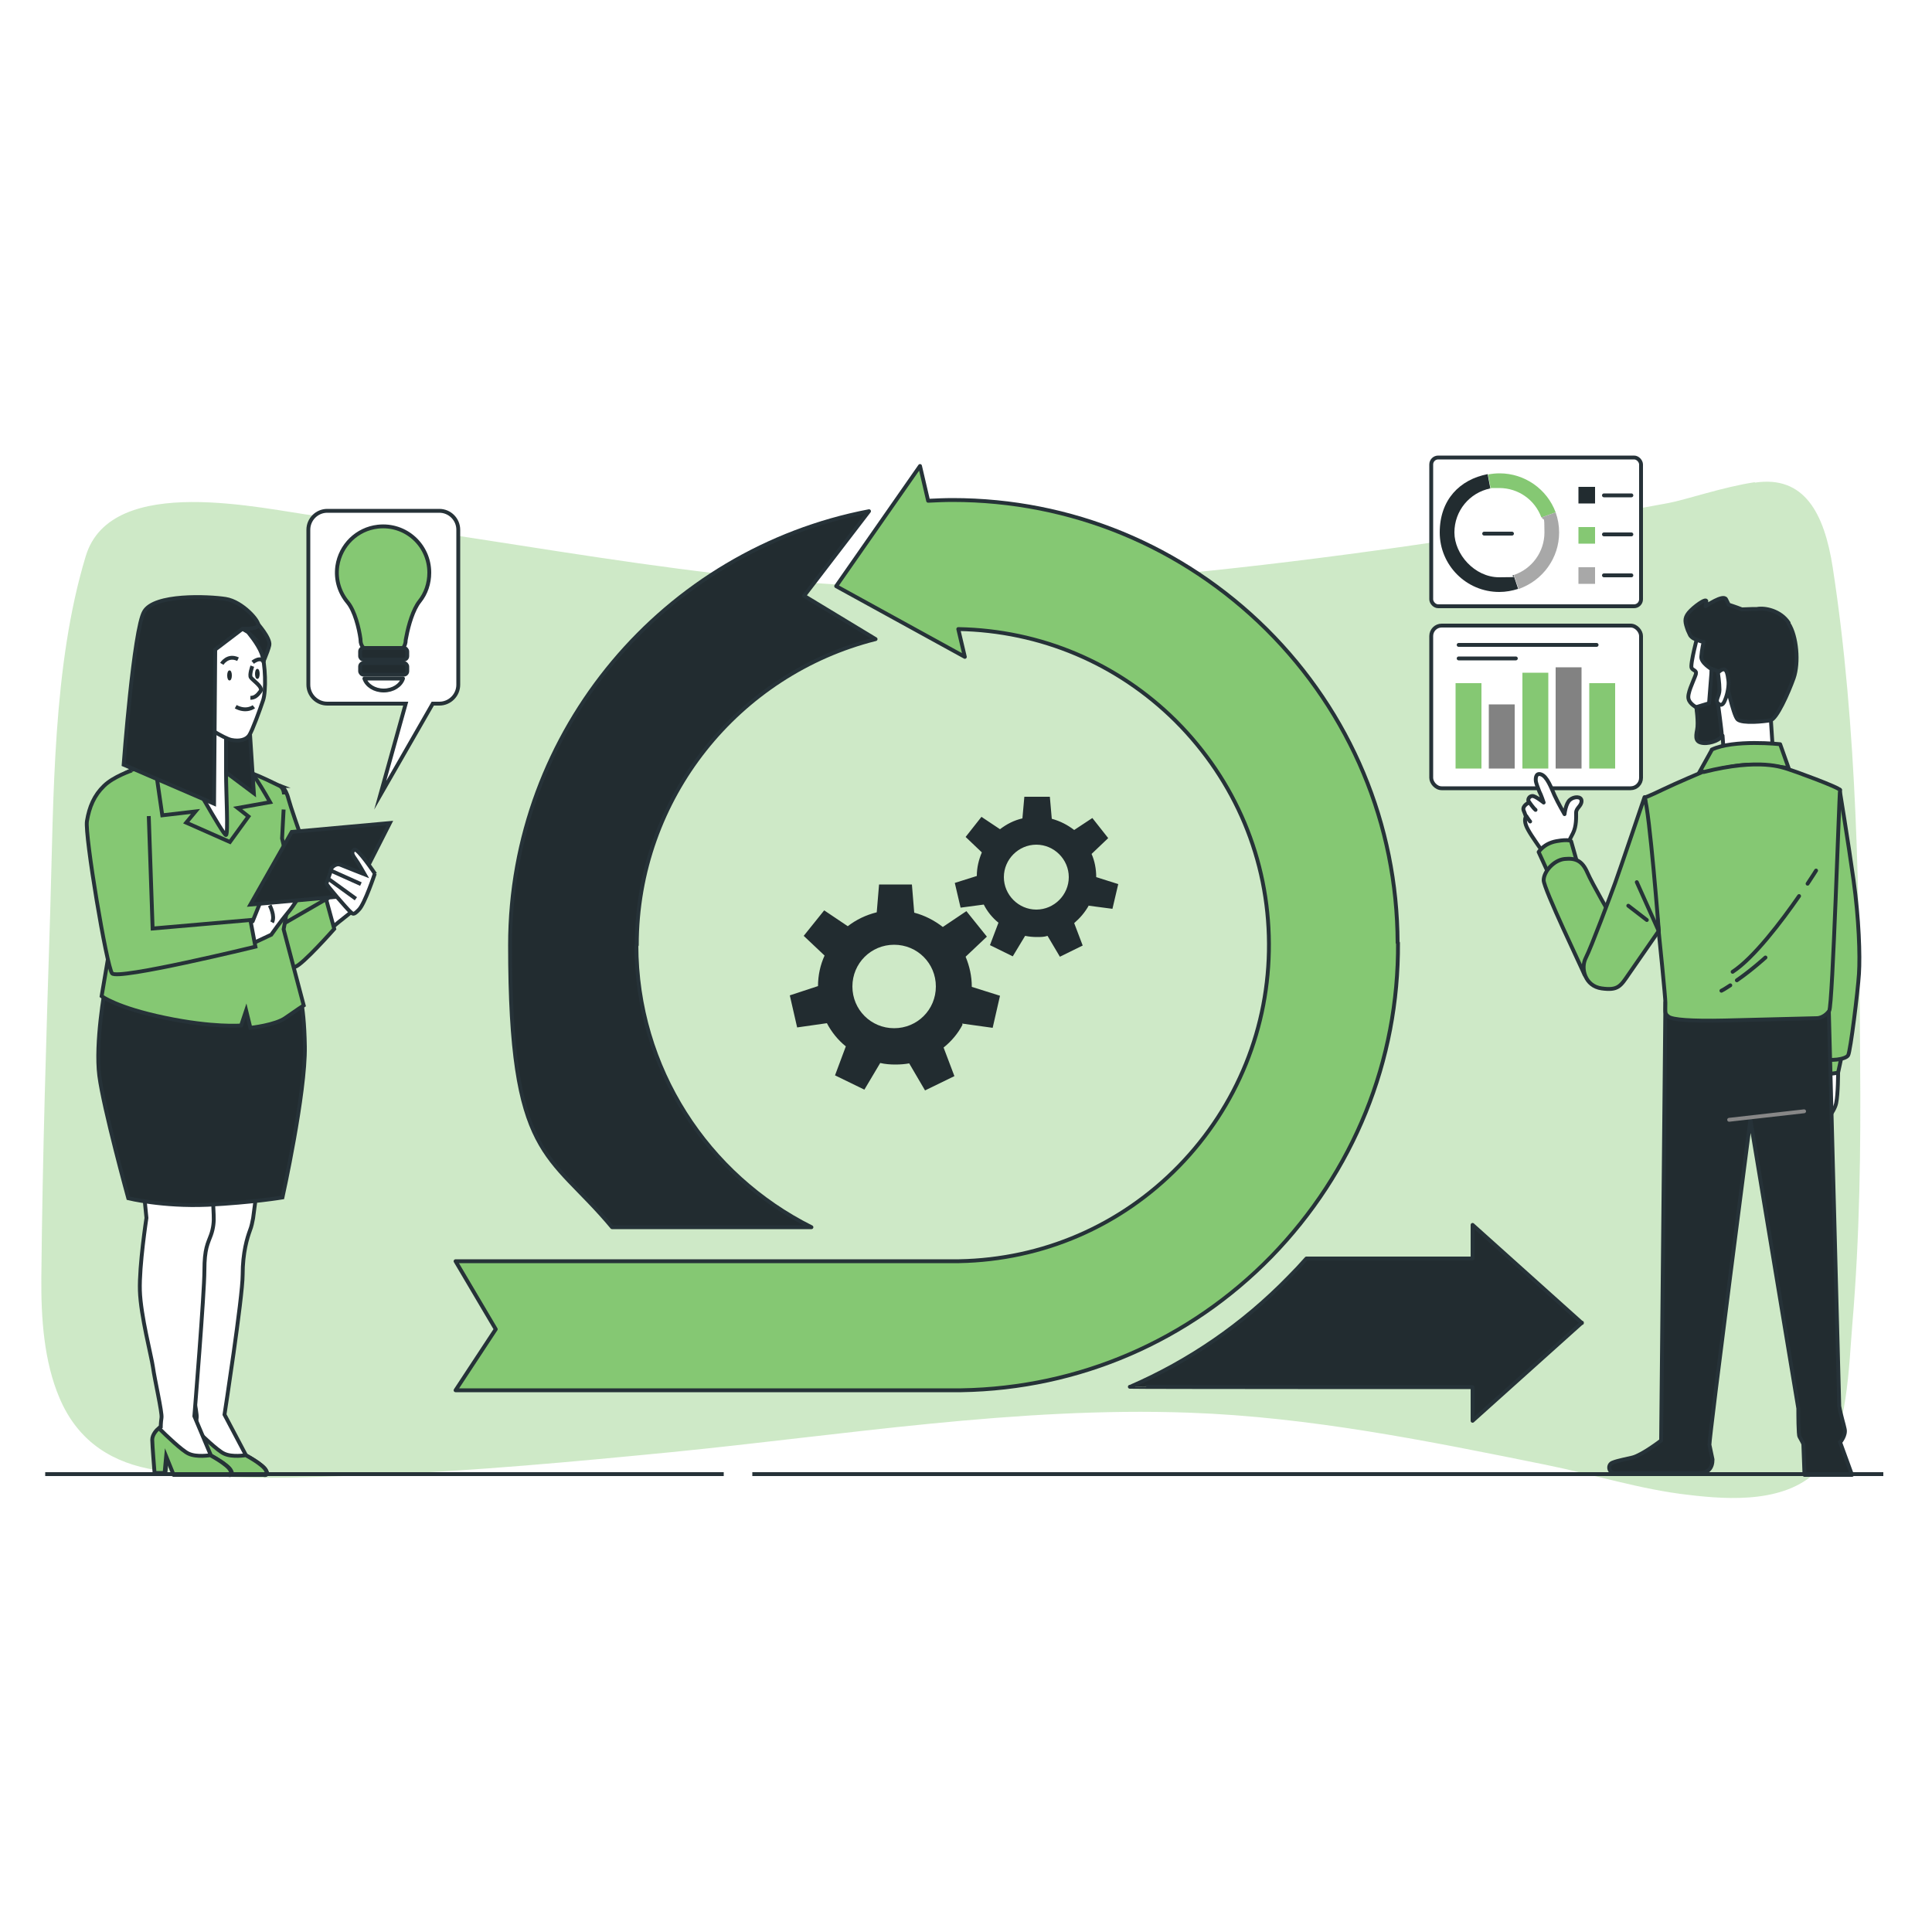<svg xmlns="http://www.w3.org/2000/svg" id="Background_Simple" viewBox="0 0 500 500"><defs><style>      .st0 {        fill: #828282;      }      .st1, .st2, .st3, .st4, .st5, .st6, .st7, .st8 {        stroke: #263238;      }      .st1, .st3, .st4, .st5, .st9 {        stroke-linecap: round;        stroke-linejoin: round;      }      .st1, .st6, .st9 {        fill: none;      }      .st2, .st4, .st10 {        fill: #85c873;      }      .st2, .st6, .st7, .st8 {        stroke-miterlimit: 10;      }      .st3, .st11, .st8 {        fill: #fff;      }      .st12, .st5, .st7 {        fill: #222c30;      }      .st13 {        opacity: .4;      }      .st14 {        fill: #a8a8a8;      }      .st9 {        stroke: #878787;      }    </style></defs><rect class="st11" width="500" height="500"></rect><g class="st13"><path class="st10" d="M454.1,124.8c-8.1,1.2-18,4.6-22.4,5.4-23.1,4.3-46.3,8.1-69.4,11.4-37.7,5.3-75.6,9.5-113.4,10.4-56.3,1.2-111.5-11.7-167.1-18.5-13.2-1.6-53-11.4-59.6,10.4-8.6,28.3-8.3,62.3-9.2,91.9-1,31.6-2,63.1-2.3,94.7-.1,10.8.7,21.9,4.7,31.3,5,11.8,14.3,16.9,24.7,18.6,18.8,3,37.9,2,56.9,1.3,25.6-1,51.3-3.4,76.9-5.9,44.3-4.4,89.4-11.8,133.8-10.2,31.2,1.1,61.8,7.3,92.4,13.5,12.4,2.5,24.5,6.4,37.1,7.8,10.2,1.2,25.7,2.3,34-7.2,7-8,7.3-26.8,8.2-37.2,1.9-22.6,2.2-45.3,2-67.9-.2-42.3-.7-86.3-7.1-127.8-2.2-14.1-7.4-23.8-20.1-21.9Z"></path></g><path class="st8" d="M113.6,132.2h-28.9c-2.7,0-4.9,2.2-4.9,4.9v40.1c0,2.7,2.2,4.9,4.9,4.9h20.3l-6.6,23.7,13.6-23.7h1.7c2.7,0,4.9-2.2,4.9-4.9v-40.1c0-2.7-2.2-4.9-4.9-4.9Z"></path><g><path class="st4" d="M104.3,167.7c.4-.5.7-1.2.7-2.1l.2-1c.5-2.7,1.7-6.9,3.4-9,1.6-2,2.5-4.6,2.5-7.4,0-7.1-6.1-12.7-13.3-11.9-5.4.6-9.7,4.8-10.5,10.2-.5,3.6.6,6.9,2.7,9.4,1.8,2.2,2.9,6.6,3.3,9.5v.2c0,.9.3,1.6.8,2.1"></path><rect class="st5" x="93.2" y="167.7" width="12.2" height="3" rx=".9" ry=".9"></rect><rect class="st5" x="93.2" y="171.6" width="12.2" height="3" rx=".9" ry=".9"></rect><path class="st1" d="M94.3,175.6c.6,1.8,2.6,3.1,5,3.1s4.4-1.3,5-3.1h-10Z"></path></g><g><rect class="st3" x="370.4" y="118.4" width="54.3" height="38.5" rx="1.8" ry="1.8"></rect><g><path class="st12" d="M388,153.2c-8.5,0-15.4-6.9-15.4-15.4s5.2-13.7,12.4-15.1l.7,3.7c-5.4,1.1-9.3,5.8-9.3,11.4s5.2,11.6,11.6,11.6,2.5-.2,3.7-.6l1.2,3.6c-1.6.5-3.2.8-4.9.8Z"></path><path class="st10" d="M398.9,133.9c-1.7-4.6-6-7.6-10.9-7.6s-1.5,0-2.2.2l-.7-3.7c1-.2,2-.3,3-.3,6.5,0,12.3,4.1,14.5,10.1l-3.6,1.3Z"></path><path class="st14" d="M393,152.4l-1.2-3.6c4.7-1.6,7.9-6,7.9-11s-.2-2.7-.7-3.9l3.6-1.3c.6,1.7.9,3.4.9,5.2,0,6.6-4.2,12.4-10.4,14.6Z"></path><rect class="st12" x="408.5" y="126" width="4.3" height="4.3"></rect><rect class="st10" x="408.5" y="136.4" width="4.3" height="4.3"></rect><rect class="st14" x="408.5" y="146.8" width="4.3" height="4.3"></rect><line class="st1" x1="415.1" y1="128.2" x2="422.2" y2="128.2"></line><line class="st1" x1="415.1" y1="138.3" x2="422.2" y2="138.3"></line><line class="st1" x1="384.1" y1="138.1" x2="391.3" y2="138.1"></line><line class="st1" x1="415.1" y1="148.9" x2="422.2" y2="148.9"></line></g></g><g><rect class="st3" x="370.4" y="161.9" width="54.3" height="42.1" rx="2.7" ry="2.7"></rect><g><rect class="st10" x="376.7" y="176.8" width="6.7" height="22.1"></rect><rect class="st0" x="385.3" y="182.3" width="6.7" height="16.6"></rect><rect class="st10" x="394" y="174.1" width="6.7" height="24.8"></rect><rect class="st0" x="402.6" y="172.7" width="6.7" height="26.2"></rect><rect class="st10" x="411.3" y="176.8" width="6.7" height="22.1"></rect></g><line class="st1" x1="377.5" y1="166.9" x2="413.2" y2="166.9"></line><line class="st1" x1="377.5" y1="170.4" x2="392.3" y2="170.4"></line></g><g><path class="st12" d="M249,264.9l7.9,1.1,1.9-8.3-7.3-2.3s0,0,0,0c0-2.8-.6-5.4-1.6-7.8l5.5-5.2-5.3-6.6-6.1,4.1c-2.2-1.7-4.7-3-7.4-3.7l-.6-7.3h-8.5l-.6,7.2c-2.8.7-5.3,1.9-7.5,3.6l-6.1-4.1-5.3,6.6,5.4,5.1c-1.1,2.4-1.7,5.1-1.7,7.9l-7.3,2.4,1.9,8.3,7.7-1.1c1.2,2.3,2.9,4.4,4.9,6l-2.8,7.5,7.6,3.7,4.1-6.9c1.3.3,2.6.4,3.9.4s2.5-.1,3.6-.3l4.1,7,7.6-3.7-2.8-7.4c2-1.6,3.7-3.6,4.9-5.9ZM220.6,255.3c0-6,4.8-10.8,10.8-10.8s10.8,4.8,10.8,10.8-4.8,10.8-10.8,10.8-10.8-4.8-10.8-10.8Z"></path><path class="st12" d="M281.8,234.4l6.1.8,1.5-6.4-5.7-1.8s0,0,0,0c0-2.1-.4-4.2-1.2-6l4.3-4.1-4.1-5.2-4.7,3.1c-1.7-1.3-3.6-2.3-5.8-2.9l-.5-5.7h-6.6l-.5,5.6c-2.2.5-4.1,1.5-5.8,2.8l-4.8-3.2-4.1,5.2,4.2,4c-.8,1.9-1.3,3.9-1.3,6.1l-5.7,1.8,1.5,6.4,6-.8c.9,1.8,2.2,3.4,3.8,4.7l-2.2,5.8,5.9,2.9,3.2-5.3c1,.2,2,.3,3,.3s1.9,0,2.8-.3l3.2,5.4,5.9-2.9-2.2-5.8c1.5-1.3,2.8-2.8,3.8-4.6ZM259.8,227c0-4.6,3.8-8.4,8.4-8.4s8.4,3.8,8.4,8.4-3.8,8.4-8.4,8.4-8.4-3.8-8.4-8.4Z"></path></g><g><path class="st4" d="M361.8,244c.2,30.5-11.5,59.3-32.8,81.2-21.3,21.8-49.8,34.1-80.2,34.6-.7,0-1.4,0-2.2,0H117.9l10.4-15.8-10.4-17.6h128.8c.5,0,1,0,1.5,0,21.6-.4,41.8-9.1,56.9-24.6,15.1-15.5,23.4-36,23.3-57.6-.1-21.8-8.7-42.2-24.1-57.6-15.1-15-35-23.4-56.3-23.8l1.7,7.2-33.3-18.3,21.7-31.1,2.1,9c2.1-.1,4.2-.2,6.3-.2,30.7,0,59.5,11.9,81.3,33.5,21.7,21.6,33.8,50.4,33.9,81.1Z"></path><path class="st5" d="M409.4,342.4l-28.3-25.4v8.7h-43c-1.5,1.7-3,3.3-4.6,4.9-11.9,12.2-25.8,21.7-41,28.3h-.1c0,.1,88.7.1,88.7.1v8.7l28.3-25.4Z"></path><path class="st5" d="M164.8,244.6c0-38.2,26.4-70.3,61.8-79.2l-18.5-11.2,16.8-21.9c-52.8,10.1-92.9,56.6-92.9,112.3s9.9,53.2,26.4,73h51.6c-26.8-13.4-45.3-41.1-45.3-73Z"></path></g><g><path class="st3" d="M439.5,163.9s-2.2,8.2-1.7,9c.5.8,1.6.5.9,2.1-.6,1.6-2.1,4.6-1.7,5.9.3,1.3,2.1,2.2,2.1,2.2,0,0,.8,5.7,1.6,6.8.8,1.1,5.1.5,5.1.5l.3,4.3,12.7-.8-.5-7.6-.6-23.4-18,1.1Z"></path><path class="st5" d="M462.9,161.2c-2.1-3.2-6.2-4-8.2-3.6-.4,0-1.9,0-3.9.1-1.5-.6-3.4-1.2-3.4-1.2l-.7-1.4c-.7-1.4-5.3,1.8-5.3,1.8l.2-1.2c.2-1.2-3.4,1.4-4.6,2.9s-.9,2.5-.2,4.5c.2.5.4.8.5,1.1.1.3.4.6.8.9.3.2.4.2.4.2,1.7.8,2.4.8,2.4.8,0,0-.5,2.2-.6,3.8-.2,1.6,2.7,3.3,2.7,3.3,0,0-.2,2.4.2,3.2.3.8,1.1.9,1.6.3.5-.6.8-3.6,1.3-2.4s2.4,10.8,3.6,11.9c1.3,1.1,7,.5,8.5.2,1.6-.3,4.6-7,6-10.9,1.4-4,.8-10.9-1.3-14.1Z"></path><path class="st5" d="M443,173.1l-.7,8.9-3.3,1s.6,4,.2,5.9c-.4,2-.4,3.2,1.6,3.4,2,.2,4.8-1,4.8-2,0-1-1-8.3-1-8.3l1.4-7.8-3-1.1Z"></path><path class="st3" d="M444.6,174.1s.4,2.7.4,4.4-1.2,2.7-.4,3.5c.8.8,1.4.4,1.9-1,.6-1.4,1-3.7.8-5-.2-1.4-.4-4.2-2.7-1.9Z"></path><path class="st4" d="M443,194.1l-3.5,6.3s8.7-2.5,13.4-2.5,10,.9,10,.9l-2.2-6.2s-12-1.3-17.7,1.4Z"></path><g><path class="st3" d="M475.7,277.6s0,5.5-.5,7.9c-.5,2.4-3.6,6-4.9,6.6-1.3.6-2.8.8-3.2,0-.3-.8-.8-.5-.3-4.6.5-4.1,2.2-12,2.2-12l6.6,2.1Z"></path><path class="st1" d="M469.7,279.6s-.4,2.6.1,3.8c.5,1.2,1.3,2.5,1.3,2.5,0,0-.5,1.9-1.9,3l-1.4,1.1"></path><path class="st1" d="M468.5,285.1s1.9.8,2.6.8"></path></g><path class="st4" d="M476.8,272.5l-1.1,5.1s-2.1.5-4.1.2c-2.1-.3-2.5-2.2-2.5-2.2l.5-4.4,7.3,1.4Z"></path><path class="st4" d="M476.1,204.4s2.2,13.4,3.6,23.4c1.4,10,1.7,19.5,1.4,24.2-.3,4.7-2.2,20-2.8,21.1-.6,1.1-4.9,1.6-6.6.8-1.7-.8-2.5-1.7-2.5-4.7s1.6-31.1,1.6-31.1l5.4-33.7Z"></path><g><g><path class="st5" d="M476.3,373.2s1.5-1.8,1.1-3.4c-.2-1.1-1-3.5-1.4-5.9l-2.7-102.3-42.3-2.2-1.1,113.4s-4.8,3.7-7.4,4.4c-1.2.3-3.9.8-5.1,1.3-1.5.5-1.1,2.7.4,2.7,0,0,0,0,0,0h22.1c2.2,0,3.3-1.3,3.3-3.5,0,0-.8-3.8-.8-3.8,0-2.6,10.6-84.1,10.6-84.1l12.4,74.7c0,1.3,0,6.9.3,7.3.2.4.8,1.4,1,1.9l.3,8h12.3l-3.1-8.5Z"></path><line class="st9" x1="447.5" y1="289.8" x2="466.9" y2="287.6"></line></g><path class="st4" d="M440.8,199.7s-7.1,3-10.4,4.6c-3.3,1.6-4.7,2.1-4.7,2.1,0,0,5.3,50.4,5.3,53.1s-.2,2.8.8,3.6c.9.8,5.9,1.2,14.6,1,8.7-.2,23-.6,23.8-.6s2.2-.5,3.2-1.9c.9-1.4,2.6-56.5,2.8-57.1.2-.6-12.5-5.2-13.6-5.5-1.1-.3-7.1-2.9-21.7.8Z"></path><path class="st1" d="M465.6,231.9c-4.5,6.5-11.7,16-17.2,19.6"></path><path class="st1" d="M470,225.3s-.8,1.3-2.2,3.4"></path><path class="st1" d="M447.8,255c-.8.5-1.5,1-2.3,1.4"></path><path class="st1" d="M456.9,247.8s-3.5,3.2-7.4,5.9"></path></g><g><path class="st3" d="M405.6,218.5s.6-1.1,1.5-2.9c.9-1.8.8-4.1.8-5.3s1.4-1.7,1.4-3-2-1.2-3-.3c-1.1.9-1.4,3.7-1.4,3.7,0,0-1.7-2.9-2.6-4.9-.8-1.8-1.9-4.9-3.5-5.4-1.5-.5-1.4,1.4-1.3,1.9s.5,1.6.9,2.6c.4.7,1.1,2.8,1.1,2.8,0,0-2.1-1.7-2.9-1.7s-1.4.9-.9,1.7c0,0-1.8.8-1.4,2,.5,1.2.6,1.7.6,1.7,0,0-.5.6,0,2.1.5,1.5,2.4,4.1,3.2,5.3.8,1.2,1.7,1.8,1.7,1.8l5.8-2Z"></path><path class="st1" d="M395.7,207.5s1,1.5,1.7,2.1"></path><path class="st1" d="M395,211.2s.7,1.1,1,1.4"></path></g><path class="st4" d="M400.9,226.4l-2.7-5.9s1.3-2.2,4.6-2.8c3.3-.6,3.8,0,3.8,0l1.7,6s-5.7.5-7.4,2.7Z"></path><path class="st4" d="M417,237.2s-4.9-8.4-6.2-11.4c-1.3-3-3-3.8-5.9-3.5-2.8.3-5.4,3.3-5.4,5.5s10,23,10.5,24.3c.5,1.3,4.1,2.6,6.5,1.2,2.4-1.4,2.7-9.2.5-16.1Z"></path><g><path class="st4" d="M425.6,206.3s-6.5,19.2-7.6,22.2c-1.1,3-6.2,16.7-7.6,19.4-1.4,2.7-.2,7.3,4.1,7.9,4.3.6,4.9-.6,7.1-3.8,2.2-3.2,7.7-11.1,7.7-11.1,0,0-2.4-31-3.7-34.6Z"></path><line class="st1" x1="429.3" y1="241" x2="423.6" y2="228.3"></line><line class="st1" x1="421.4" y1="234.4" x2="426.2" y2="238.1"></line></g></g><g><path class="st7" d="M66.5,161.2s3.6,4,3.2,5.8-2.1,5.5-2.1,5.5l-8.7-10.5,5-3,2.6,2.2Z"></path><path class="st2" d="M72.5,203.4s1.3,0,2.2,3.5c.9,3.5,8.2,23.3,8.8,26.6.6,3.4,1.7,6.1-.7,7.8-2.4,1.7-7.1,2.7-9.3,0-2.2-2.8-.6-4-2-12.4-1.5-8.4-2.8-17-2.8-21.8s3.4-3.9,3.9-3.7Z"></path><path class="st8" d="M87.7,229.3s-4.5,4.8-6.5,7.7c-2,2.9-12.4,10.6-8.4,11.9,4,1.3,8.3-3.3,9.4-5.2,1.1-1.9,10.2-8.8,10.2-8.8l-4.7-5.6Z"></path><path class="st2" d="M84.4,232.7l2.1,7.7s-8.2,9.3-10.1,9.8c-1.9.5-2.7-3.9-3.3-5.1s-.3-5.7-.3-5.7l11.6-6.7Z"></path><g><path class="st8" d="M46.4,309.2l.6,6s-1.9,12.3-1.7,18.8c.2,6.5,3,17,3.4,19.9.4,3,2.4,11.7,2.2,13-.2,1.3-.2,2.4-.2,2.4,0,0-2,1.5-2,3.4s.6,8.6.6,8.6h2.6l.4-4.3,1.9,4.7h14s1.5.4.7-1.1c-.7-1.5-5.2-3.9-5.2-3.9l-5.6-10.6s4.7-30.4,4.7-36.2,1.2-9.6,1.9-11.5c.4-1,.6-2.1.8-3.1l.7-5.3-19.7-.7Z"></path><path class="st2" d="M68.8,380.5c-.7-1.5-5.2-3.9-5.2-3.9,0,0-3.5.6-5.6-.4-1.6-.7-5.8-4.7-7.7-6.6-.6.5-1.7,1.7-1.7,3s.6,8.6.6,8.6h2.6l.4-4.3,1.9,4.7h14s1.5.4.7-1.1Z"></path></g><g><path class="st8" d="M37.3,309.2l.6,6s-1.9,12.3-1.7,18.8c.2,6.5,3,17,3.4,19.9.4,3,2.4,11.7,2.2,13-.2,1.3-.2,2.4-.2,2.4,0,0-2,1.5-2,3.4s.6,8.6.6,8.6h2.6l.4-4.3,1.9,4.7h14s1.5.4.7-1.1c-.7-1.5-5.2-3.9-5.2-3.9l-4.3-10.2s2.6-32,2.6-37.7.9-7,1.7-9.2c.6-1.7.8-3.4.7-5.2l-.2-4.4-17.7-.7Z"></path><path class="st2" d="M59.6,380.5c-.7-1.5-5.2-3.9-5.2-3.9,0,0-3.5.6-5.6-.4-1.6-.7-5.8-4.7-7.7-6.6-.6.5-1.7,1.7-1.7,3s.6,8.6.6,8.6h2.6l.4-4.3,1.9,4.7h14s1.5.4.7-1.1Z"></path></g><path class="st7" d="M27.2,255.7s-2.6,14.2-1.5,22.7,7.5,31.7,7.5,31.7c0,0,8.8,2.2,20.5,1.7,11.7-.6,19.4-1.9,19.4-1.9,0,0,6-27,5.8-39.1-.2-12.1-1.9-15.1-1.9-15.1l-48.2-3.9-1.5,3.9Z"></path><path class="st2" d="M73.4,209.5l-.4,7.5s1.5,6.1,1.9,10.1c.4,3.9-1.5,13.4-1.5,13.4l5.2,19.7s-2,1.3-4.7,3.2c-2.6,1.9-9.1,2.6-9.1,2.6l-1.1-4.5-1.3,3.9s-7.3.6-19.7-2c-12.5-2.6-16.4-5.6-16.4-5.6l3.7-21.8s-2.6-13.4-3.2-21.2c-.6-7.8,3.4-13.5,5.8-14.8,2.4-1.3,11.5-5,11.5-5,0,0,8.3,2.5,14.1,3.2,5.8.7,13,4.7,14.2,5.2,1.1.6,1.1,2.2,1.1,2.2"></path><path class="st2" d="M45.6,191.9s-4.3.6-5.1,1.8c-.8,1.2-.4,4.2-.4,4.2l1.9,13.1,8.6-1-2.4,2.9,11.3,5,4.8-6.6-2.8-2.2,8.4-1.5s-6.8-12.3-10.8-14.8c-4-2.5-13.7-.8-13.7-.8Z"></path><polygon class="st7" points="64.5 186.9 65.7 205.3 58.5 199.9 58.2 185.8 64.5 186.9"></polygon><path class="st8" d="M58.5,189.7v10.2c0,5.5.6,15.8,0,16.2-.6.4-10.8-18.3-11.9-19.6-1.1-1.4-1.7-2.8-1.7-2.8v-10.1l13.3,2.2.3,3.9Z"></path><g><path class="st8" d="M64.1,163.5s2.6,3,3.6,5.6c1,2.6,1.2,9.7.4,12.1-.8,2.4-2.8,7.9-3.6,9.1-.8,1.2-2.6,1.6-4.6,1.2s-7.4-4-7.4-4c0,0-1.2-20.1-.8-21.5.4-1.4,9.5-4.2,9.5-4.2l3,1.8Z"></path><path class="st12" d="M60,174.8c0,.7-.2,1.3-.6,1.3s-.6-.6-.6-1.3.2-1.3.6-1.3.6.6.6,1.3Z"></path><path class="st12" d="M67.2,174.4c0,.7-.2,1.3-.6,1.3s-.6-.6-.6-1.3.2-1.3.6-1.3.6.6.6,1.3Z"></path><path class="st6" d="M65.3,172.4s-.8,2.2-.4,2.9,3.3,2.5,2.5,3.6c-.8,1.1-1.5,1.7-2.6,1.7"></path><path class="st6" d="M65.7,182.9s-1.9,1.5-4.7,0"></path><path class="st6" d="M57.4,171.8s1.5-2.5,4.2-1.2"></path><path class="st6" d="M65.4,171.4s2.2-1.8,2.9.1"></path></g><g><g><g><path class="st8" d="M68.3,231.2l-2.9,7.2-4.4,2.3,1.5,4.8,7.7-3.6s2.6-3.7,4.3-5.7c1.7-2,3.2-4.7,3.2-4.7l-9.3-.3Z"></path><path class="st8" d="M69.8,234.3s1.5,2.8.6,4.4"></path><polygon class="st7" points="75.5 215.3 64.8 234.1 91.4 231.7 100.9 213 75.5 215.3"></polygon></g><path class="st2" d="M34.1,199.4s-4.8,1.6-7.2,4c-2.5,2.4-3.8,5.4-4.4,9.1-.6,3.6,5.1,37.6,6.5,39.4,1.4,1.8,37.1-6.9,37.1-6.9l-1.3-6.9-25.3,2.2-1-29.1"></path></g><g><path class="st8" d="M97.1,226.2s-4.6-6.9-5.4-6.3c-.8.6-.6,1.2.2,2.3.8,1.1,2.5,4.1,2.5,4.1,0,0-5.1-2-6.3-2.5-1.2-.5-2.5.8-2.5,1.4s-1.1,3.1-1.1,3.5,5.4,6.6,6.1,7.2.8,1.1,2.3-.5c1.5-1.5,4.1-9.3,4.1-9.3Z"></path><line class="st6" x1="85.6" y1="225.3" x2="93.4" y2="228.8"></line><line class="st6" x1="85.2" y1="227.6" x2="92.1" y2="232.6"></line></g></g><path class="st7" d="M62.8,162.7l-7.1,5.4-.3,39.9-23.4-10.1s2.6-35.1,5.3-39.6c2.6-4.6,16.6-4,21.1-3.3,4.4.7,8.9,5.9,8.4,6.9-.4,1-4,.8-4,.8Z"></path></g><g><line class="st6" x1="194.7" y1="381.5" x2="487.4" y2="381.5"></line><line class="st6" x1="11.7" y1="381.5" x2="187.3" y2="381.5"></line></g></svg>